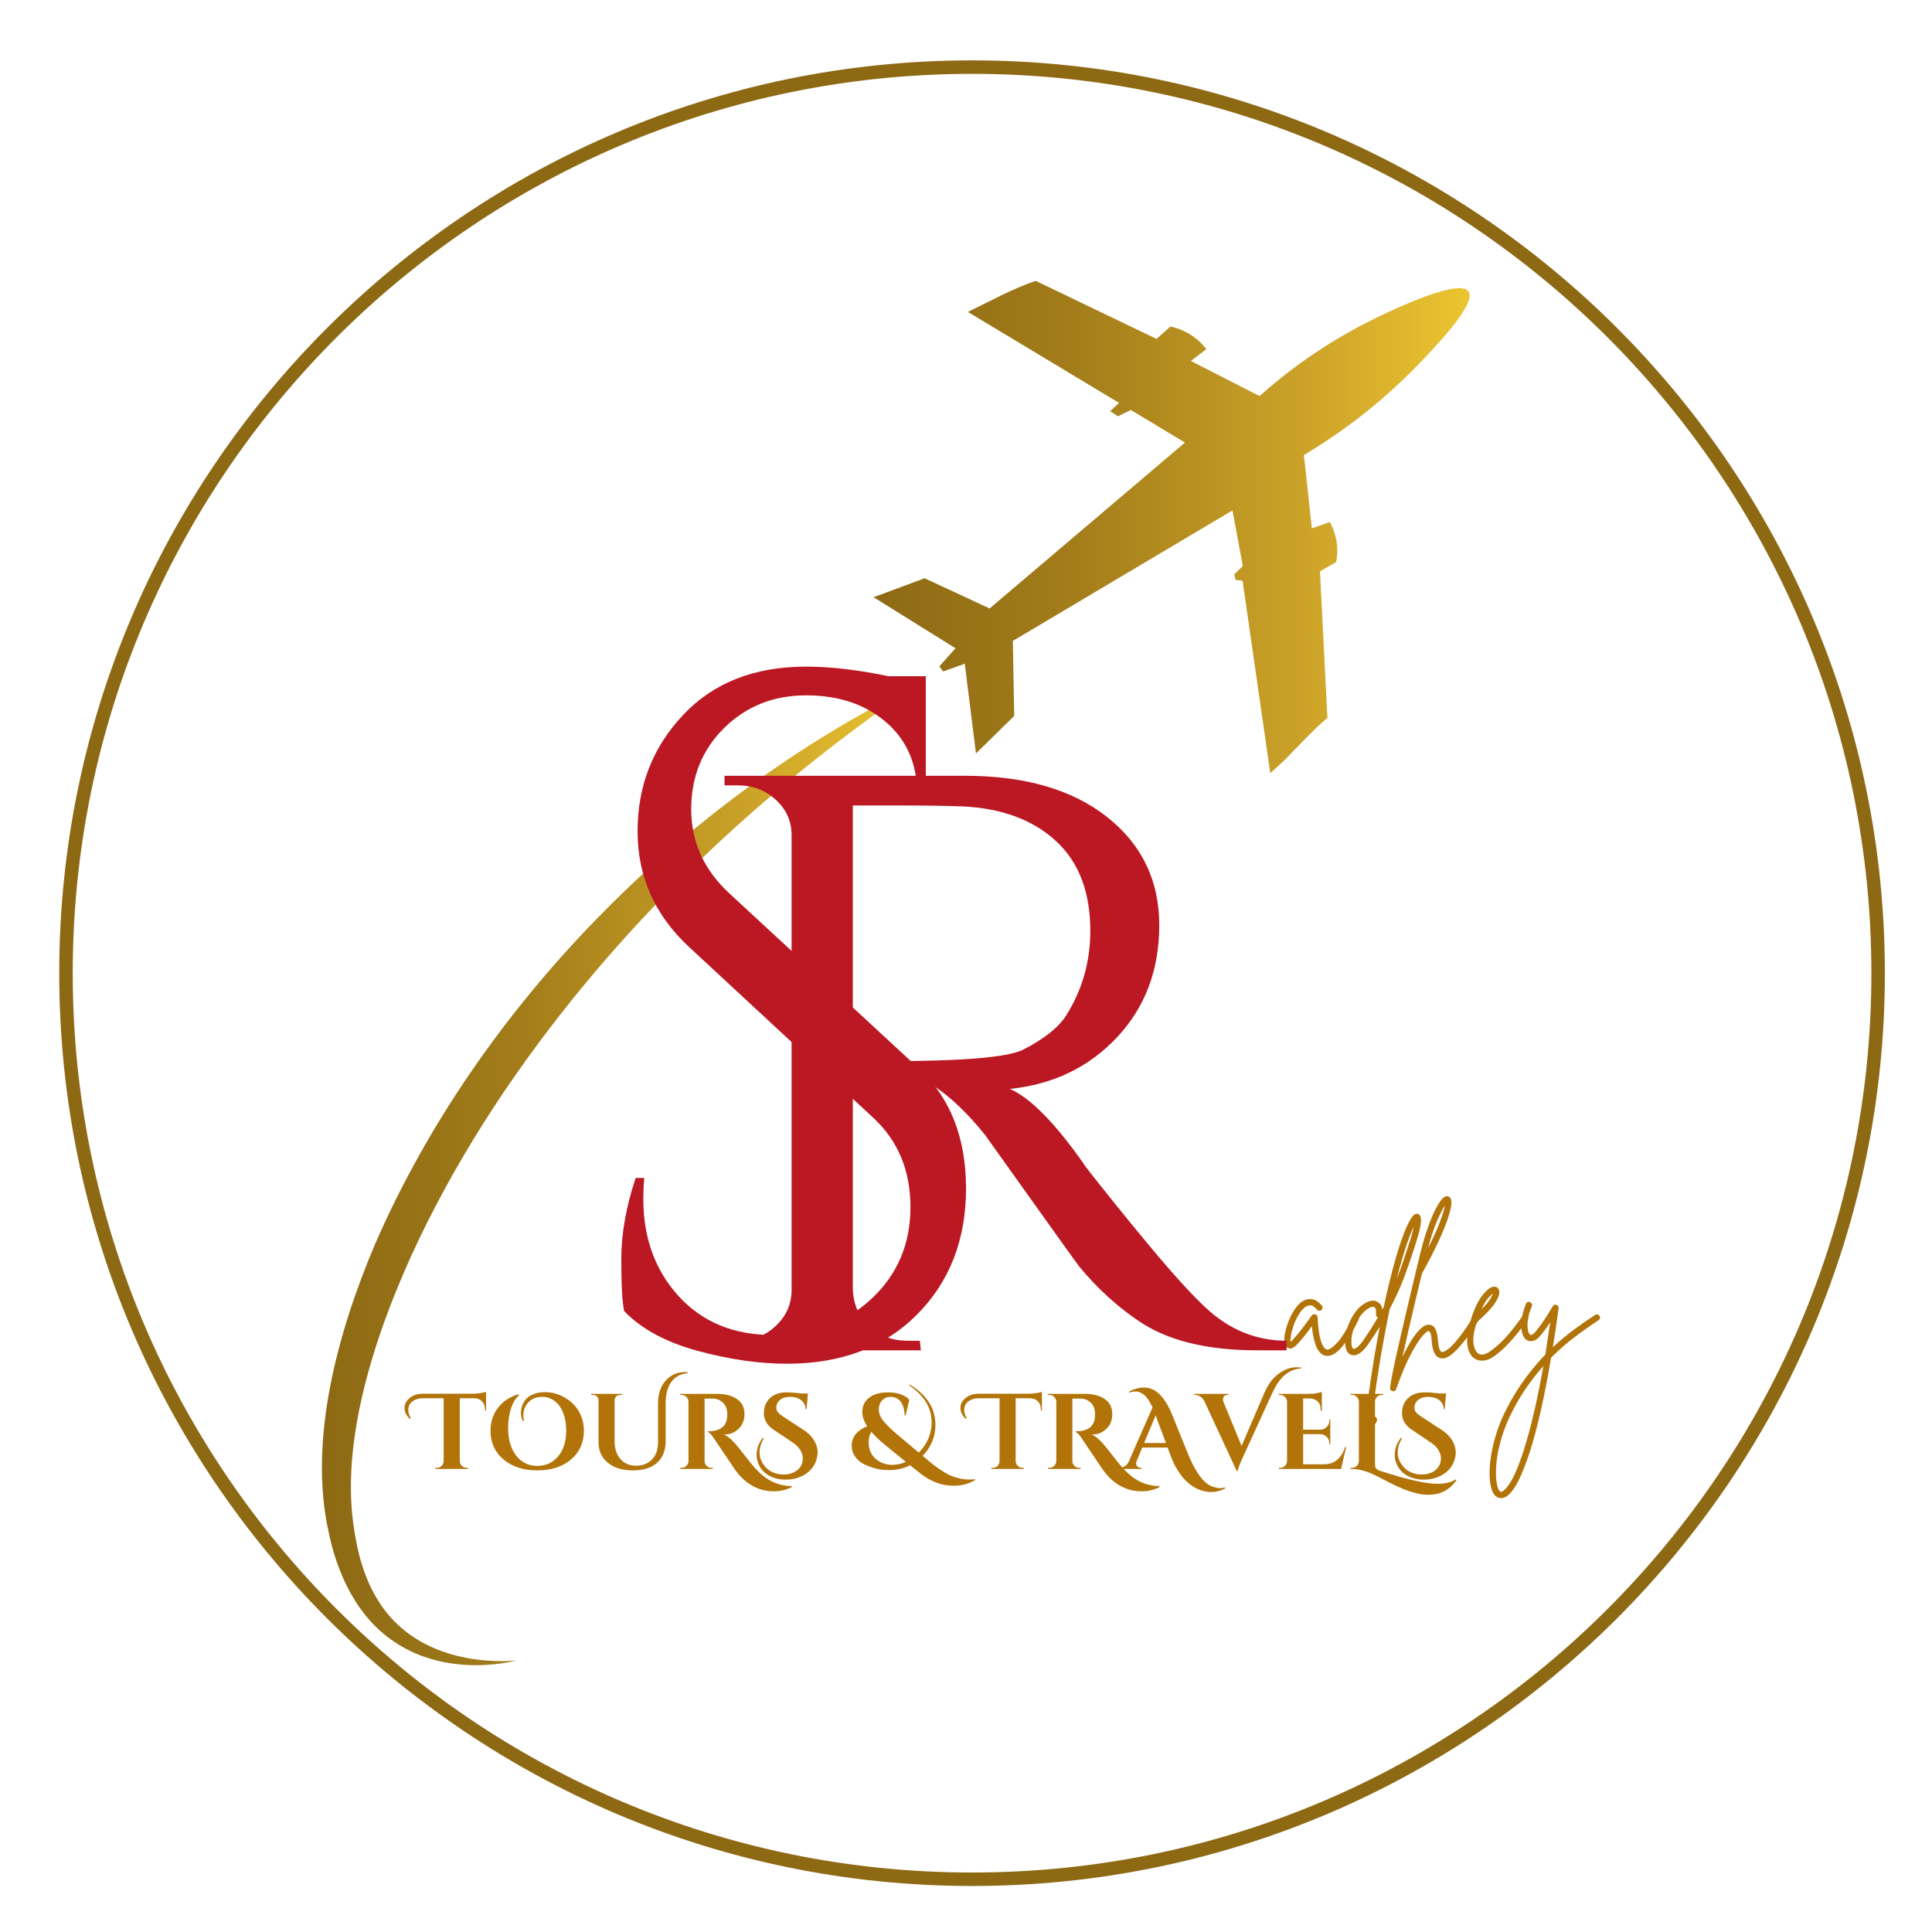 <svg xmlns="http://www.w3.org/2000/svg" xmlns:xlink="http://www.w3.org/1999/xlink" width="1080" zoomAndPan="magnify" viewBox="0 0 810 810" height="1080" preserveAspectRatio="xMidYMid meet" version="1.0"><defs><g/><clipPath id="731277bd0b"><path d="M 366 117 L 617 117 L 617 325 L 366 325 Z M 366 117 " clip-rule="nonzero"/></clipPath><clipPath id="317f5d73b5"><path d="M 615.672 122.211 C 611.309 116.012 578.207 132.629 574.234 134.625 C 553.754 144.906 538.449 156.797 528.059 166.059 C 518.473 161.148 508.891 156.242 499.305 151.332 C 501.453 149.676 503.605 148.02 505.754 146.367 C 504.539 144.777 502.562 142.586 499.629 140.633 C 496.148 138.316 492.828 137.344 490.719 136.902 C 488.777 138.633 486.832 140.363 484.887 142.09 C 468.043 133.996 451.195 125.898 434.352 117.805 C 434.266 117.801 434.176 117.801 434.09 117.797 C 424.246 121.137 415.148 126.277 405.785 130.773 C 426.902 143.48 448.023 156.191 469.141 168.902 L 465.453 172.41 C 466.531 173.109 467.609 173.812 468.691 174.516 C 470.504 173.645 472.312 172.773 474.125 171.898 C 481.68 176.445 489.238 180.992 496.793 185.539 L 414.914 255.094 C 405.824 250.875 396.73 246.656 387.637 242.441 C 380.508 245.09 373.383 247.738 366.254 250.383 L 400.594 271.785 C 398.344 274.309 396.094 276.828 393.844 279.352 C 394.367 280.07 394.891 280.793 395.41 281.512 C 398.434 280.434 401.457 279.352 404.48 278.27 C 406.047 290.809 407.613 303.348 409.18 315.883 C 414.523 310.641 419.871 305.398 425.215 300.156 C 425.02 289.676 424.828 279.195 424.633 268.711 L 516.719 213.996 L 521.062 237.312 L 517.445 240.828 L 518.039 243.148 C 519.012 243.242 519.984 243.336 520.953 243.43 C 524.828 270.336 528.703 297.242 532.574 324.148 C 535.484 321.602 537.789 319.434 539.316 317.902 C 544.289 312.906 549.047 307.656 554.273 302.926 C 555.012 302.258 555.762 301.605 556.52 300.961 C 555.48 280.484 554.441 260.008 553.402 239.527 C 555.672 238.23 557.941 236.934 560.207 235.637 C 560.602 233.562 560.973 230.215 560.207 226.234 C 559.594 223.031 558.461 220.531 557.535 218.859 C 555.023 219.75 552.512 220.641 550.004 221.531 C 548.891 211.281 547.781 201.031 546.672 190.781 C 559.934 182.867 577.473 170.676 594.965 152.461 C 602.301 144.824 619.203 127.223 615.676 122.211 Z M 615.672 122.211 " clip-rule="nonzero"/></clipPath><linearGradient x1="1007.962" gradientTransform="matrix(0.229, 0, 0, 0.23, 134.963, 117.796)" y1="449.218" x2="2110.288" gradientUnits="userSpaceOnUse" y2="449.218" id="4b78886e45"><stop stop-opacity="1" stop-color="rgb(55.299%, 41.199%, 7.799%)" offset="0"/><stop stop-opacity="1" stop-color="rgb(55.402%, 41.292%, 7.826%)" offset="0.008"/><stop stop-opacity="1" stop-color="rgb(55.606%, 41.479%, 7.881%)" offset="0.016"/><stop stop-opacity="1" stop-color="rgb(55.812%, 41.666%, 7.936%)" offset="0.023"/><stop stop-opacity="1" stop-color="rgb(56.017%, 41.853%, 7.991%)" offset="0.031"/><stop stop-opacity="1" stop-color="rgb(56.223%, 42.039%, 8.046%)" offset="0.039"/><stop stop-opacity="1" stop-color="rgb(56.427%, 42.227%, 8.099%)" offset="0.047"/><stop stop-opacity="1" stop-color="rgb(56.631%, 42.413%, 8.154%)" offset="0.055"/><stop stop-opacity="1" stop-color="rgb(56.837%, 42.601%, 8.209%)" offset="0.062"/><stop stop-opacity="1" stop-color="rgb(57.042%, 42.787%, 8.264%)" offset="0.07"/><stop stop-opacity="1" stop-color="rgb(57.248%, 42.975%, 8.319%)" offset="0.078"/><stop stop-opacity="1" stop-color="rgb(57.452%, 43.161%, 8.374%)" offset="0.086"/><stop stop-opacity="1" stop-color="rgb(57.657%, 43.347%, 8.427%)" offset="0.094"/><stop stop-opacity="1" stop-color="rgb(57.863%, 43.535%, 8.482%)" offset="0.102"/><stop stop-opacity="1" stop-color="rgb(58.067%, 43.721%, 8.537%)" offset="0.109"/><stop stop-opacity="1" stop-color="rgb(58.273%, 43.909%, 8.592%)" offset="0.117"/><stop stop-opacity="1" stop-color="rgb(58.478%, 44.095%, 8.647%)" offset="0.125"/><stop stop-opacity="1" stop-color="rgb(58.684%, 44.283%, 8.702%)" offset="0.133"/><stop stop-opacity="1" stop-color="rgb(58.888%, 44.469%, 8.757%)" offset="0.141"/><stop stop-opacity="1" stop-color="rgb(59.093%, 44.656%, 8.81%)" offset="0.148"/><stop stop-opacity="1" stop-color="rgb(59.299%, 44.843%, 8.865%)" offset="0.156"/><stop stop-opacity="1" stop-color="rgb(59.503%, 45.03%, 8.92%)" offset="0.164"/><stop stop-opacity="1" stop-color="rgb(59.709%, 45.216%, 8.975%)" offset="0.172"/><stop stop-opacity="1" stop-color="rgb(59.914%, 45.404%, 9.03%)" offset="0.18"/><stop stop-opacity="1" stop-color="rgb(60.118%, 45.59%, 9.085%)" offset="0.188"/><stop stop-opacity="1" stop-color="rgb(60.324%, 45.778%, 9.138%)" offset="0.195"/><stop stop-opacity="1" stop-color="rgb(60.529%, 45.964%, 9.193%)" offset="0.203"/><stop stop-opacity="1" stop-color="rgb(60.735%, 46.152%, 9.248%)" offset="0.211"/><stop stop-opacity="1" stop-color="rgb(60.939%, 46.338%, 9.303%)" offset="0.219"/><stop stop-opacity="1" stop-color="rgb(61.145%, 46.524%, 9.358%)" offset="0.227"/><stop stop-opacity="1" stop-color="rgb(61.349%, 46.712%, 9.413%)" offset="0.234"/><stop stop-opacity="1" stop-color="rgb(61.554%, 46.898%, 9.467%)" offset="0.242"/><stop stop-opacity="1" stop-color="rgb(61.76%, 47.086%, 9.521%)" offset="0.25"/><stop stop-opacity="1" stop-color="rgb(61.964%, 47.272%, 9.576%)" offset="0.258"/><stop stop-opacity="1" stop-color="rgb(62.17%, 47.459%, 9.631%)" offset="0.266"/><stop stop-opacity="1" stop-color="rgb(62.375%, 47.646%, 9.686%)" offset="0.273"/><stop stop-opacity="1" stop-color="rgb(62.579%, 47.833%, 9.741%)" offset="0.281"/><stop stop-opacity="1" stop-color="rgb(62.785%, 48.019%, 9.796%)" offset="0.289"/><stop stop-opacity="1" stop-color="rgb(62.99%, 48.207%, 9.85%)" offset="0.297"/><stop stop-opacity="1" stop-color="rgb(63.196%, 48.393%, 9.904%)" offset="0.305"/><stop stop-opacity="1" stop-color="rgb(63.4%, 48.581%, 9.959%)" offset="0.312"/><stop stop-opacity="1" stop-color="rgb(63.606%, 48.767%, 10.014%)" offset="0.32"/><stop stop-opacity="1" stop-color="rgb(63.811%, 48.955%, 10.069%)" offset="0.328"/><stop stop-opacity="1" stop-color="rgb(64.015%, 49.141%, 10.124%)" offset="0.336"/><stop stop-opacity="1" stop-color="rgb(64.229%, 49.335%, 10.182%)" offset="0.344"/><stop stop-opacity="1" stop-color="rgb(64.502%, 49.586%, 10.272%)" offset="0.352"/><stop stop-opacity="1" stop-color="rgb(64.83%, 49.889%, 10.39%)" offset="0.359"/><stop stop-opacity="1" stop-color="rgb(65.158%, 50.191%, 10.507%)" offset="0.367"/><stop stop-opacity="1" stop-color="rgb(65.485%, 50.493%, 10.625%)" offset="0.375"/><stop stop-opacity="1" stop-color="rgb(65.813%, 50.795%, 10.744%)" offset="0.383"/><stop stop-opacity="1" stop-color="rgb(66.141%, 51.097%, 10.861%)" offset="0.391"/><stop stop-opacity="1" stop-color="rgb(66.469%, 51.399%, 10.979%)" offset="0.398"/><stop stop-opacity="1" stop-color="rgb(66.797%, 51.701%, 11.096%)" offset="0.406"/><stop stop-opacity="1" stop-color="rgb(67.125%, 52.003%, 11.215%)" offset="0.414"/><stop stop-opacity="1" stop-color="rgb(67.453%, 52.306%, 11.333%)" offset="0.422"/><stop stop-opacity="1" stop-color="rgb(67.781%, 52.608%, 11.45%)" offset="0.43"/><stop stop-opacity="1" stop-color="rgb(68.109%, 52.91%, 11.568%)" offset="0.438"/><stop stop-opacity="1" stop-color="rgb(68.436%, 53.212%, 11.687%)" offset="0.445"/><stop stop-opacity="1" stop-color="rgb(68.764%, 53.514%, 11.804%)" offset="0.453"/><stop stop-opacity="1" stop-color="rgb(69.092%, 53.816%, 11.922%)" offset="0.461"/><stop stop-opacity="1" stop-color="rgb(69.42%, 54.118%, 12.039%)" offset="0.469"/><stop stop-opacity="1" stop-color="rgb(69.748%, 54.42%, 12.158%)" offset="0.477"/><stop stop-opacity="1" stop-color="rgb(70.076%, 54.723%, 12.276%)" offset="0.484"/><stop stop-opacity="1" stop-color="rgb(70.404%, 55.026%, 12.393%)" offset="0.492"/><stop stop-opacity="1" stop-color="rgb(70.732%, 55.328%, 12.511%)" offset="0.5"/><stop stop-opacity="1" stop-color="rgb(71.06%, 55.63%, 12.63%)" offset="0.508"/><stop stop-opacity="1" stop-color="rgb(71.387%, 55.933%, 12.747%)" offset="0.516"/><stop stop-opacity="1" stop-color="rgb(71.715%, 56.235%, 12.865%)" offset="0.523"/><stop stop-opacity="1" stop-color="rgb(72.043%, 56.537%, 12.982%)" offset="0.531"/><stop stop-opacity="1" stop-color="rgb(72.371%, 56.839%, 13.101%)" offset="0.539"/><stop stop-opacity="1" stop-color="rgb(72.699%, 57.141%, 13.219%)" offset="0.547"/><stop stop-opacity="1" stop-color="rgb(73.027%, 57.443%, 13.336%)" offset="0.555"/><stop stop-opacity="1" stop-color="rgb(73.355%, 57.745%, 13.454%)" offset="0.562"/><stop stop-opacity="1" stop-color="rgb(73.683%, 58.047%, 13.573%)" offset="0.57"/><stop stop-opacity="1" stop-color="rgb(74.01%, 58.35%, 13.69%)" offset="0.578"/><stop stop-opacity="1" stop-color="rgb(74.338%, 58.652%, 13.808%)" offset="0.586"/><stop stop-opacity="1" stop-color="rgb(74.666%, 58.954%, 13.925%)" offset="0.594"/><stop stop-opacity="1" stop-color="rgb(74.994%, 59.256%, 14.044%)" offset="0.602"/><stop stop-opacity="1" stop-color="rgb(75.322%, 59.558%, 14.162%)" offset="0.609"/><stop stop-opacity="1" stop-color="rgb(75.65%, 59.86%, 14.279%)" offset="0.617"/><stop stop-opacity="1" stop-color="rgb(75.978%, 60.162%, 14.397%)" offset="0.625"/><stop stop-opacity="1" stop-color="rgb(76.306%, 60.464%, 14.516%)" offset="0.633"/><stop stop-opacity="1" stop-color="rgb(76.634%, 60.767%, 14.633%)" offset="0.641"/><stop stop-opacity="1" stop-color="rgb(76.961%, 61.069%, 14.751%)" offset="0.648"/><stop stop-opacity="1" stop-color="rgb(77.289%, 61.371%, 14.868%)" offset="0.656"/><stop stop-opacity="1" stop-color="rgb(77.617%, 61.673%, 14.986%)" offset="0.664"/><stop stop-opacity="1" stop-color="rgb(77.945%, 61.975%, 15.105%)" offset="0.672"/><stop stop-opacity="1" stop-color="rgb(78.273%, 62.277%, 15.222%)" offset="0.68"/><stop stop-opacity="1" stop-color="rgb(78.601%, 62.579%, 15.34%)" offset="0.688"/><stop stop-opacity="1" stop-color="rgb(78.929%, 62.881%, 15.457%)" offset="0.695"/><stop stop-opacity="1" stop-color="rgb(79.257%, 63.184%, 15.576%)" offset="0.703"/><stop stop-opacity="1" stop-color="rgb(79.591%, 63.504%, 15.689%)" offset="0.711"/><stop stop-opacity="1" stop-color="rgb(79.942%, 63.867%, 15.793%)" offset="0.719"/><stop stop-opacity="1" stop-color="rgb(80.302%, 64.252%, 15.891%)" offset="0.727"/><stop stop-opacity="1" stop-color="rgb(80.661%, 64.635%, 15.987%)" offset="0.734"/><stop stop-opacity="1" stop-color="rgb(81.02%, 65.019%, 16.084%)" offset="0.742"/><stop stop-opacity="1" stop-color="rgb(81.38%, 65.404%, 16.182%)" offset="0.75"/><stop stop-opacity="1" stop-color="rgb(81.738%, 65.788%, 16.28%)" offset="0.758"/><stop stop-opacity="1" stop-color="rgb(82.098%, 66.173%, 16.377%)" offset="0.766"/><stop stop-opacity="1" stop-color="rgb(82.457%, 66.557%, 16.475%)" offset="0.773"/><stop stop-opacity="1" stop-color="rgb(82.816%, 66.94%, 16.573%)" offset="0.781"/><stop stop-opacity="1" stop-color="rgb(83.176%, 67.325%, 16.67%)" offset="0.789"/><stop stop-opacity="1" stop-color="rgb(83.534%, 67.709%, 16.766%)" offset="0.797"/><stop stop-opacity="1" stop-color="rgb(83.894%, 68.094%, 16.864%)" offset="0.805"/><stop stop-opacity="1" stop-color="rgb(84.253%, 68.478%, 16.962%)" offset="0.812"/><stop stop-opacity="1" stop-color="rgb(84.612%, 68.863%, 17.059%)" offset="0.82"/><stop stop-opacity="1" stop-color="rgb(84.972%, 69.246%, 17.157%)" offset="0.828"/><stop stop-opacity="1" stop-color="rgb(85.33%, 69.63%, 17.255%)" offset="0.836"/><stop stop-opacity="1" stop-color="rgb(85.69%, 70.015%, 17.352%)" offset="0.844"/><stop stop-opacity="1" stop-color="rgb(86.049%, 70.399%, 17.448%)" offset="0.852"/><stop stop-opacity="1" stop-color="rgb(86.407%, 70.784%, 17.546%)" offset="0.859"/><stop stop-opacity="1" stop-color="rgb(86.768%, 71.167%, 17.644%)" offset="0.867"/><stop stop-opacity="1" stop-color="rgb(87.126%, 71.552%, 17.741%)" offset="0.875"/><stop stop-opacity="1" stop-color="rgb(87.486%, 71.936%, 17.839%)" offset="0.883"/><stop stop-opacity="1" stop-color="rgb(87.845%, 72.321%, 17.937%)" offset="0.891"/><stop stop-opacity="1" stop-color="rgb(88.203%, 72.705%, 18.034%)" offset="0.898"/><stop stop-opacity="1" stop-color="rgb(88.564%, 73.09%, 18.132%)" offset="0.906"/><stop stop-opacity="1" stop-color="rgb(88.922%, 73.473%, 18.228%)" offset="0.914"/><stop stop-opacity="1" stop-color="rgb(89.282%, 73.857%, 18.326%)" offset="0.922"/><stop stop-opacity="1" stop-color="rgb(89.641%, 74.242%, 18.423%)" offset="0.93"/><stop stop-opacity="1" stop-color="rgb(89.999%, 74.626%, 18.521%)" offset="0.938"/><stop stop-opacity="1" stop-color="rgb(90.359%, 75.011%, 18.619%)" offset="0.945"/><stop stop-opacity="1" stop-color="rgb(90.718%, 75.395%, 18.716%)" offset="0.953"/><stop stop-opacity="1" stop-color="rgb(91.078%, 75.778%, 18.814%)" offset="0.961"/><stop stop-opacity="1" stop-color="rgb(91.437%, 76.163%, 18.912%)" offset="0.969"/><stop stop-opacity="1" stop-color="rgb(91.795%, 76.547%, 19.008%)" offset="0.977"/><stop stop-opacity="1" stop-color="rgb(92.155%, 76.932%, 19.106%)" offset="0.984"/><stop stop-opacity="1" stop-color="rgb(92.416%, 77.211%, 19.176%)" offset="1"/></linearGradient><clipPath id="83f3be4efb"><path d="M 134 287 L 384 287 L 384 699 L 134 699 Z M 134 287 " clip-rule="nonzero"/></clipPath><clipPath id="a51c8918e4"><path d="M 157.41 521.242 C 142.016 557.238 129.016 603.391 137.809 642.418 C 141.406 660.051 149.844 678.086 165.281 688.309 C 180.164 698.445 199.277 700.078 216.457 696.242 C 194.004 697.691 170.922 691.082 158.574 671.094 C 152.75 661.883 149.891 651.176 148.355 640.461 C 142.039 599.418 160.934 548.867 179.168 512.391 C 198.203 474.52 222.449 439.359 249.844 407.02 C 274.691 377.727 302.215 350.898 331.914 326.449 C 348.473 312.777 365.801 299.938 383.426 287.672 C 286.48 335.375 200.75 421.84 157.41 521.238 Z M 157.41 521.242 " clip-rule="nonzero"/></clipPath><linearGradient x1="-25.9" gradientTransform="matrix(0.229, 0, 0, 0.23, 134.963, 117.796)" y1="1633.199" x2="1082.785" gradientUnits="userSpaceOnUse" y2="1633.199" id="1fef6704b3"><stop stop-opacity="1" stop-color="rgb(55.299%, 41.199%, 7.799%)" offset="0"/><stop stop-opacity="1" stop-color="rgb(55.403%, 41.293%, 7.826%)" offset="0.031"/><stop stop-opacity="1" stop-color="rgb(55.612%, 41.484%, 7.883%)" offset="0.039"/><stop stop-opacity="1" stop-color="rgb(55.82%, 41.673%, 7.938%)" offset="0.047"/><stop stop-opacity="1" stop-color="rgb(56.027%, 41.862%, 7.993%)" offset="0.055"/><stop stop-opacity="1" stop-color="rgb(56.235%, 42.052%, 8.049%)" offset="0.062"/><stop stop-opacity="1" stop-color="rgb(56.442%, 42.241%, 8.104%)" offset="0.07"/><stop stop-opacity="1" stop-color="rgb(56.65%, 42.43%, 8.159%)" offset="0.078"/><stop stop-opacity="1" stop-color="rgb(56.857%, 42.619%, 8.214%)" offset="0.086"/><stop stop-opacity="1" stop-color="rgb(57.065%, 42.809%, 8.27%)" offset="0.094"/><stop stop-opacity="1" stop-color="rgb(57.272%, 42.996%, 8.325%)" offset="0.102"/><stop stop-opacity="1" stop-color="rgb(57.48%, 43.185%, 8.38%)" offset="0.109"/><stop stop-opacity="1" stop-color="rgb(57.687%, 43.375%, 8.437%)" offset="0.117"/><stop stop-opacity="1" stop-color="rgb(57.895%, 43.564%, 8.492%)" offset="0.125"/><stop stop-opacity="1" stop-color="rgb(58.102%, 43.753%, 8.546%)" offset="0.133"/><stop stop-opacity="1" stop-color="rgb(58.31%, 43.942%, 8.601%)" offset="0.141"/><stop stop-opacity="1" stop-color="rgb(58.517%, 44.131%, 8.658%)" offset="0.148"/><stop stop-opacity="1" stop-color="rgb(58.725%, 44.321%, 8.713%)" offset="0.156"/><stop stop-opacity="1" stop-color="rgb(58.932%, 44.508%, 8.768%)" offset="0.164"/><stop stop-opacity="1" stop-color="rgb(59.14%, 44.698%, 8.823%)" offset="0.172"/><stop stop-opacity="1" stop-color="rgb(59.348%, 44.887%, 8.879%)" offset="0.18"/><stop stop-opacity="1" stop-color="rgb(59.555%, 45.076%, 8.934%)" offset="0.188"/><stop stop-opacity="1" stop-color="rgb(59.763%, 45.265%, 8.989%)" offset="0.195"/><stop stop-opacity="1" stop-color="rgb(59.97%, 45.454%, 9.044%)" offset="0.203"/><stop stop-opacity="1" stop-color="rgb(60.178%, 45.644%, 9.1%)" offset="0.211"/><stop stop-opacity="1" stop-color="rgb(60.385%, 45.833%, 9.155%)" offset="0.219"/><stop stop-opacity="1" stop-color="rgb(60.593%, 46.022%, 9.21%)" offset="0.227"/><stop stop-opacity="1" stop-color="rgb(60.799%, 46.21%, 9.265%)" offset="0.234"/><stop stop-opacity="1" stop-color="rgb(61.006%, 46.399%, 9.322%)" offset="0.242"/><stop stop-opacity="1" stop-color="rgb(61.214%, 46.588%, 9.377%)" offset="0.25"/><stop stop-opacity="1" stop-color="rgb(61.421%, 46.777%, 9.431%)" offset="0.258"/><stop stop-opacity="1" stop-color="rgb(61.629%, 46.967%, 9.486%)" offset="0.266"/><stop stop-opacity="1" stop-color="rgb(61.836%, 47.156%, 9.543%)" offset="0.273"/><stop stop-opacity="1" stop-color="rgb(62.044%, 47.345%, 9.598%)" offset="0.281"/><stop stop-opacity="1" stop-color="rgb(62.251%, 47.534%, 9.653%)" offset="0.289"/><stop stop-opacity="1" stop-color="rgb(62.459%, 47.723%, 9.708%)" offset="0.297"/><stop stop-opacity="1" stop-color="rgb(62.666%, 47.911%, 9.764%)" offset="0.305"/><stop stop-opacity="1" stop-color="rgb(62.874%, 48.1%, 9.819%)" offset="0.312"/><stop stop-opacity="1" stop-color="rgb(63.081%, 48.289%, 9.874%)" offset="0.32"/><stop stop-opacity="1" stop-color="rgb(63.289%, 48.479%, 9.93%)" offset="0.328"/><stop stop-opacity="1" stop-color="rgb(63.496%, 48.668%, 9.985%)" offset="0.336"/><stop stop-opacity="1" stop-color="rgb(63.704%, 48.857%, 10.04%)" offset="0.344"/><stop stop-opacity="1" stop-color="rgb(63.911%, 49.046%, 10.095%)" offset="0.352"/><stop stop-opacity="1" stop-color="rgb(64.119%, 49.236%, 10.152%)" offset="0.359"/><stop stop-opacity="1" stop-color="rgb(64.365%, 49.461%, 10.226%)" offset="0.367"/><stop stop-opacity="1" stop-color="rgb(64.674%, 49.745%, 10.335%)" offset="0.375"/><stop stop-opacity="1" stop-color="rgb(65.005%, 50.05%, 10.454%)" offset="0.383"/><stop stop-opacity="1" stop-color="rgb(65.338%, 50.356%, 10.573%)" offset="0.391"/><stop stop-opacity="1" stop-color="rgb(65.669%, 50.662%, 10.692%)" offset="0.398"/><stop stop-opacity="1" stop-color="rgb(66%, 50.967%, 10.811%)" offset="0.406"/><stop stop-opacity="1" stop-color="rgb(66.333%, 51.273%, 10.93%)" offset="0.414"/><stop stop-opacity="1" stop-color="rgb(66.664%, 51.579%, 11.049%)" offset="0.422"/><stop stop-opacity="1" stop-color="rgb(66.995%, 51.884%, 11.168%)" offset="0.43"/><stop stop-opacity="1" stop-color="rgb(67.328%, 52.19%, 11.288%)" offset="0.438"/><stop stop-opacity="1" stop-color="rgb(67.659%, 52.496%, 11.407%)" offset="0.445"/><stop stop-opacity="1" stop-color="rgb(67.99%, 52.802%, 11.526%)" offset="0.453"/><stop stop-opacity="1" stop-color="rgb(68.323%, 53.107%, 11.646%)" offset="0.461"/><stop stop-opacity="1" stop-color="rgb(68.654%, 53.413%, 11.765%)" offset="0.469"/><stop stop-opacity="1" stop-color="rgb(68.987%, 53.719%, 11.884%)" offset="0.477"/><stop stop-opacity="1" stop-color="rgb(69.318%, 54.024%, 12.003%)" offset="0.484"/><stop stop-opacity="1" stop-color="rgb(69.649%, 54.33%, 12.123%)" offset="0.492"/><stop stop-opacity="1" stop-color="rgb(69.981%, 54.636%, 12.242%)" offset="0.5"/><stop stop-opacity="1" stop-color="rgb(70.312%, 54.941%, 12.361%)" offset="0.508"/><stop stop-opacity="1" stop-color="rgb(70.644%, 55.247%, 12.48%)" offset="0.516"/><stop stop-opacity="1" stop-color="rgb(70.976%, 55.553%, 12.599%)" offset="0.523"/><stop stop-opacity="1" stop-color="rgb(71.307%, 55.858%, 12.718%)" offset="0.531"/><stop stop-opacity="1" stop-color="rgb(71.64%, 56.165%, 12.837%)" offset="0.539"/><stop stop-opacity="1" stop-color="rgb(71.971%, 56.47%, 12.958%)" offset="0.547"/><stop stop-opacity="1" stop-color="rgb(72.302%, 56.775%, 13.077%)" offset="0.555"/><stop stop-opacity="1" stop-color="rgb(72.635%, 57.08%, 13.196%)" offset="0.562"/><stop stop-opacity="1" stop-color="rgb(72.966%, 57.387%, 13.315%)" offset="0.57"/><stop stop-opacity="1" stop-color="rgb(73.297%, 57.692%, 13.434%)" offset="0.578"/><stop stop-opacity="1" stop-color="rgb(73.63%, 57.997%, 13.553%)" offset="0.586"/><stop stop-opacity="1" stop-color="rgb(73.961%, 58.304%, 13.672%)" offset="0.594"/><stop stop-opacity="1" stop-color="rgb(74.294%, 58.609%, 13.792%)" offset="0.602"/><stop stop-opacity="1" stop-color="rgb(74.625%, 58.914%, 13.911%)" offset="0.609"/><stop stop-opacity="1" stop-color="rgb(74.956%, 59.221%, 14.03%)" offset="0.617"/><stop stop-opacity="1" stop-color="rgb(75.288%, 59.526%, 14.149%)" offset="0.625"/><stop stop-opacity="1" stop-color="rgb(75.62%, 59.831%, 14.268%)" offset="0.633"/><stop stop-opacity="1" stop-color="rgb(75.951%, 60.138%, 14.388%)" offset="0.641"/><stop stop-opacity="1" stop-color="rgb(76.283%, 60.443%, 14.507%)" offset="0.648"/><stop stop-opacity="1" stop-color="rgb(76.614%, 60.748%, 14.627%)" offset="0.656"/><stop stop-opacity="1" stop-color="rgb(76.945%, 61.055%, 14.746%)" offset="0.664"/><stop stop-opacity="1" stop-color="rgb(77.278%, 61.36%, 14.865%)" offset="0.672"/><stop stop-opacity="1" stop-color="rgb(77.609%, 61.665%, 14.984%)" offset="0.68"/><stop stop-opacity="1" stop-color="rgb(77.942%, 61.972%, 15.103%)" offset="0.688"/><stop stop-opacity="1" stop-color="rgb(78.273%, 62.277%, 15.222%)" offset="0.695"/><stop stop-opacity="1" stop-color="rgb(78.604%, 62.582%, 15.341%)" offset="0.703"/><stop stop-opacity="1" stop-color="rgb(78.937%, 62.889%, 15.462%)" offset="0.711"/><stop stop-opacity="1" stop-color="rgb(79.268%, 63.194%, 15.581%)" offset="0.719"/><stop stop-opacity="1" stop-color="rgb(79.608%, 63.521%, 15.694%)" offset="0.727"/><stop stop-opacity="1" stop-color="rgb(79.964%, 63.889%, 15.797%)" offset="0.734"/><stop stop-opacity="1" stop-color="rgb(80.327%, 64.278%, 15.897%)" offset="0.742"/><stop stop-opacity="1" stop-color="rgb(80.69%, 64.665%, 15.994%)" offset="0.75"/><stop stop-opacity="1" stop-color="rgb(81.053%, 65.054%, 16.093%)" offset="0.758"/><stop stop-opacity="1" stop-color="rgb(81.416%, 65.443%, 16.193%)" offset="0.766"/><stop stop-opacity="1" stop-color="rgb(81.781%, 65.833%, 16.29%)" offset="0.773"/><stop stop-opacity="1" stop-color="rgb(82.144%, 66.22%, 16.389%)" offset="0.781"/><stop stop-opacity="1" stop-color="rgb(82.507%, 66.609%, 16.487%)" offset="0.789"/><stop stop-opacity="1" stop-color="rgb(82.87%, 66.998%, 16.586%)" offset="0.797"/><stop stop-opacity="1" stop-color="rgb(83.234%, 67.387%, 16.685%)" offset="0.805"/><stop stop-opacity="1" stop-color="rgb(83.597%, 67.775%, 16.783%)" offset="0.812"/><stop stop-opacity="1" stop-color="rgb(83.96%, 68.164%, 16.882%)" offset="0.82"/><stop stop-opacity="1" stop-color="rgb(84.323%, 68.553%, 16.98%)" offset="0.828"/><stop stop-opacity="1" stop-color="rgb(84.688%, 68.942%, 17.079%)" offset="0.836"/><stop stop-opacity="1" stop-color="rgb(85.051%, 69.33%, 17.178%)" offset="0.844"/><stop stop-opacity="1" stop-color="rgb(85.414%, 69.719%, 17.276%)" offset="0.852"/><stop stop-opacity="1" stop-color="rgb(85.777%, 70.108%, 17.375%)" offset="0.859"/><stop stop-opacity="1" stop-color="rgb(86.14%, 70.497%, 17.473%)" offset="0.867"/><stop stop-opacity="1" stop-color="rgb(86.504%, 70.885%, 17.572%)" offset="0.875"/><stop stop-opacity="1" stop-color="rgb(86.867%, 71.274%, 17.671%)" offset="0.883"/><stop stop-opacity="1" stop-color="rgb(87.23%, 71.663%, 17.769%)" offset="0.891"/><stop stop-opacity="1" stop-color="rgb(87.595%, 72.05%, 17.868%)" offset="0.898"/><stop stop-opacity="1" stop-color="rgb(87.958%, 72.44%, 17.967%)" offset="0.906"/><stop stop-opacity="1" stop-color="rgb(88.321%, 72.829%, 18.065%)" offset="0.914"/><stop stop-opacity="1" stop-color="rgb(88.684%, 73.218%, 18.164%)" offset="0.922"/><stop stop-opacity="1" stop-color="rgb(89.047%, 73.605%, 18.262%)" offset="0.93"/><stop stop-opacity="1" stop-color="rgb(89.41%, 73.994%, 18.361%)" offset="0.938"/><stop stop-opacity="1" stop-color="rgb(89.774%, 74.384%, 18.46%)" offset="0.945"/><stop stop-opacity="1" stop-color="rgb(90.137%, 74.773%, 18.558%)" offset="0.953"/><stop stop-opacity="1" stop-color="rgb(90.501%, 75.16%, 18.657%)" offset="0.961"/><stop stop-opacity="1" stop-color="rgb(90.865%, 75.549%, 18.755%)" offset="0.969"/><stop stop-opacity="1" stop-color="rgb(91.228%, 75.938%, 18.854%)" offset="0.977"/><stop stop-opacity="1" stop-color="rgb(91.591%, 76.328%, 18.953%)" offset="0.984"/><stop stop-opacity="1" stop-color="rgb(91.954%, 76.715%, 19.051%)" offset="0.992"/><stop stop-opacity="1" stop-color="rgb(92.317%, 77.104%, 19.15%)" offset="1"/></linearGradient><clipPath id="d2ea6db18e"><path d="M 24.836 25.309 L 790.824 25.309 L 790.824 791 L 24.836 791 Z M 24.836 25.309 " clip-rule="nonzero"/></clipPath></defs><rect x="-81" width="972" fill="#ffffff" y="-81" height="972" fill-opacity="1"/><rect x="-81" width="972" fill="#ffffff" y="-81" height="972" fill-opacity="1"/><g clip-path="url(#731277bd0b)"><g clip-path="url(#317f5d73b5)"><path fill="url(#4b78886e45)" d="M 366.254 116.012 L 366.254 324.148 L 619.203 324.148 L 619.203 116.012 Z M 366.254 116.012 " fill-rule="nonzero"/></g></g><g clip-path="url(#83f3be4efb)"><g clip-path="url(#a51c8918e4)"><path fill="url(#1fef6704b3)" d="M 129.02 287.672 L 129.02 700.078 L 383.426 700.078 L 383.426 287.672 Z M 129.02 287.672 " fill-rule="nonzero"/></g></g><g clip-path="url(#d2ea6db18e)"><path fill="#8d6914" d="M 407.539 790.711 C 196.582 790.711 24.836 618.969 24.836 408.012 C 24.836 197.051 196.582 25.309 407.539 25.309 C 618.496 25.309 790.242 197.051 790.242 408.012 C 790.242 618.969 618.496 790.711 407.539 790.711 Z M 407.539 30.965 C 199.598 30.965 30.492 200.07 30.492 408.012 C 30.492 615.953 199.598 785.059 407.539 785.059 C 615.48 785.059 784.586 615.953 784.586 408.012 C 784.586 200.07 615.48 30.965 407.539 30.965 Z M 407.539 30.965 " fill-opacity="1" fill-rule="nonzero"/></g><g fill="#bc1823" fill-opacity="1"><g transform="translate(237.198, 566.125)"><g><path d="M 24.484 -16.453 C 23.68 -20.203 23.281 -27.43 23.281 -38.141 C 23.281 -48.848 25.289 -60.223 29.312 -72.266 L 32.922 -72.266 C 32.648 -69.316 32.516 -66.367 32.516 -63.422 C 32.516 -47.098 37.461 -33.516 47.359 -22.672 C 57.266 -11.836 70.383 -6.422 86.719 -6.422 C 103.57 -6.422 117.414 -11.504 128.25 -21.672 C 139.094 -31.848 144.516 -44.629 144.516 -60.016 C 144.516 -75.398 139.297 -87.91 128.859 -97.547 L 51.781 -169.016 C 37.332 -182.391 30.109 -198.578 30.109 -217.578 C 30.109 -236.586 36.461 -252.848 49.172 -266.359 C 61.891 -279.879 79.086 -286.641 100.766 -286.641 C 110.93 -286.641 122.441 -285.301 135.297 -282.625 L 150.953 -282.625 L 150.953 -233.25 L 147.328 -233.25 C 147.328 -245.82 142.977 -255.852 134.281 -263.344 C 125.582 -270.844 114.41 -274.594 100.766 -274.594 C 87.117 -274.594 75.676 -270.039 66.438 -260.938 C 57.207 -251.844 52.594 -240.469 52.594 -226.812 C 52.594 -213.164 57.945 -201.395 68.656 -191.5 L 147.734 -118.422 C 161.117 -106.117 167.812 -89.258 167.812 -67.844 C 167.812 -46.438 160.984 -28.836 147.328 -15.047 C 133.68 -1.266 115.484 5.625 92.734 5.625 C 80.961 5.625 68.453 3.816 55.203 0.203 C 41.953 -3.41 31.711 -8.961 24.484 -16.453 Z M 24.484 -16.453 "/></g></g></g><g fill="#b27409" fill-opacity="1"><g transform="translate(540.174, 566.821)"><g><path d="M 28.812 -15.266 C 29.133 -15.129 29.352 -14.891 29.469 -14.547 C 29.582 -14.203 29.57 -13.867 29.438 -13.547 C 28.562 -11.766 27.609 -9.977 26.578 -8.188 C 25.547 -6.395 24.469 -4.754 23.344 -3.266 C 22.227 -1.773 21.07 -0.582 19.875 0.312 C 18.688 1.207 17.492 1.656 16.297 1.656 C 16.066 1.656 15.816 1.629 15.547 1.578 C 12.473 0.984 10.566 -3.141 9.828 -10.797 C 9.055 -9.742 8.156 -8.562 7.125 -7.25 C 6.094 -5.945 5.004 -4.656 3.859 -3.375 C 3.672 -3.188 3.367 -2.895 2.953 -2.5 C 2.547 -2.113 2.066 -1.805 1.516 -1.578 C 0.961 -1.348 0.41 -1.375 -0.141 -1.656 C -1.234 -2.062 -1.758 -3.254 -1.719 -5.234 C -1.719 -6.379 -1.5 -7.797 -1.062 -9.484 C -0.625 -11.18 -0.004 -12.891 0.797 -14.609 C 1.598 -16.328 2.535 -17.852 3.609 -19.188 C 4.691 -20.52 5.895 -21.414 7.219 -21.875 C 8.039 -22.195 9.047 -22.254 10.234 -22.047 C 11.43 -21.836 12.676 -20.977 13.969 -19.469 C 14.195 -19.188 14.297 -18.863 14.266 -18.5 C 14.242 -18.133 14.098 -17.836 13.828 -17.609 C 13.547 -17.379 13.223 -17.273 12.859 -17.297 C 12.492 -17.316 12.195 -17.469 11.969 -17.75 C 10.863 -19.031 9.91 -19.633 9.109 -19.562 C 8.305 -19.5 7.629 -19.258 7.078 -18.844 C 6.078 -18.113 5.16 -17.062 4.328 -15.688 C 3.504 -14.312 2.816 -12.863 2.266 -11.344 C 1.711 -9.832 1.32 -8.422 1.094 -7.109 C 0.863 -5.805 0.797 -4.859 0.891 -4.266 C 1.023 -4.359 1.172 -4.473 1.328 -4.609 C 1.492 -4.742 1.672 -4.926 1.859 -5.156 C 3.234 -6.664 4.492 -8.164 5.641 -9.656 C 6.785 -11.156 7.77 -12.477 8.594 -13.625 C 8.82 -13.938 9.039 -14.242 9.25 -14.547 C 9.457 -14.848 9.648 -15.113 9.828 -15.344 C 10.203 -15.801 10.688 -15.938 11.281 -15.75 C 11.875 -15.613 12.195 -15.223 12.25 -14.578 C 12.383 -11.598 12.625 -9.203 12.969 -7.391 C 13.312 -5.578 13.688 -4.223 14.094 -3.328 C 14.508 -2.441 14.898 -1.836 15.266 -1.516 C 15.629 -1.191 15.906 -1.031 16.094 -1.031 C 16.969 -0.844 18.363 -1.734 20.281 -3.703 C 22.207 -5.68 24.457 -9.332 27.031 -14.656 C 27.219 -15.02 27.484 -15.258 27.828 -15.375 C 28.172 -15.488 28.5 -15.453 28.812 -15.266 Z M 28.812 -15.266 "/></g></g></g><g fill="#b27409" fill-opacity="1"><g transform="translate(565.76, 566.821)"><g><path d="M 29.375 -57.438 C 29.508 -57.344 29.645 -57.125 29.781 -56.781 C 29.914 -56.438 29.984 -55.836 29.984 -54.984 C 29.984 -54.141 29.801 -52.898 29.438 -51.266 C 29.07 -49.641 28.453 -47.477 27.578 -44.781 C 27.441 -44.406 27.316 -44.023 27.203 -43.641 C 27.086 -43.254 26.961 -42.875 26.828 -42.5 C 25.773 -39.195 24.488 -35.492 22.969 -31.391 C 21.457 -27.297 19.414 -22.816 16.844 -17.953 C 16.25 -14.973 15.629 -11.797 14.984 -8.422 C 14.348 -5.055 13.707 -1.492 13.062 2.266 C 12.238 7.359 11.586 11.555 11.109 14.859 C 10.629 18.16 10.297 20.785 10.109 22.734 C 9.922 24.68 9.805 26.16 9.766 27.172 C 10.129 27.035 10.5 27.035 10.875 27.172 C 11.188 27.348 11.398 27.609 11.516 27.953 C 11.629 28.297 11.617 28.629 11.484 28.953 C 11.254 29.461 10.93 30.023 10.516 30.641 C 10.109 31.266 9.609 31.578 9.016 31.578 C 8.828 31.578 8.641 31.551 8.453 31.5 C 7.992 31.363 7.648 31.031 7.422 30.5 C 7.191 29.977 7.086 28.973 7.109 27.484 C 7.141 25.992 7.336 23.734 7.703 20.703 C 8.254 15.93 9.172 9.648 10.453 1.859 C 11.191 -2.41 11.945 -6.562 12.719 -10.594 C 12.031 -9.488 11.305 -8.363 10.547 -7.219 C 9.797 -6.07 9.008 -4.906 8.188 -3.719 C 6.945 -1.883 5.82 -0.586 4.812 0.172 C 3.801 0.93 2.914 1.332 2.156 1.375 C 1.406 1.414 0.781 1.301 0.281 1.031 C -0.727 0.438 -1.367 -0.613 -1.641 -2.125 C -1.922 -3.645 -1.891 -5.352 -1.547 -7.25 C -1.203 -9.156 -0.641 -10.977 0.141 -12.719 C 1.742 -16.113 3.586 -18.508 5.672 -19.906 C 7.754 -21.312 9.531 -21.805 11 -21.391 C 11.32 -21.254 11.828 -20.941 12.516 -20.453 C 13.203 -19.973 13.613 -19.07 13.75 -17.75 C 13.977 -18.113 14.188 -18.477 14.375 -18.844 C 16.07 -26.727 17.742 -33.523 19.391 -39.234 C 21.047 -44.941 22.594 -49.391 24.031 -52.578 C 25.477 -55.766 26.707 -57.52 27.719 -57.844 C 28.363 -58.07 28.914 -57.938 29.375 -57.438 Z M 6.047 -5.234 C 7.148 -6.836 8.191 -8.414 9.172 -9.969 C 10.16 -11.531 11.094 -13.066 11.969 -14.578 C 11.281 -14.805 11.004 -15.266 11.141 -15.953 C 11.141 -16.273 11.129 -16.789 11.109 -17.5 C 11.086 -18.219 10.801 -18.664 10.25 -18.844 C 10.156 -18.895 10.016 -18.922 9.828 -18.922 C 8.961 -18.922 7.828 -18.32 6.422 -17.125 C 5.023 -15.938 3.734 -14.082 2.547 -11.562 C 1.766 -9.906 1.258 -8.332 1.031 -6.844 C 0.801 -5.352 0.754 -4.102 0.891 -3.094 C 1.023 -2.082 1.281 -1.488 1.656 -1.312 C 1.789 -1.219 2.223 -1.375 2.953 -1.781 C 3.691 -2.195 4.723 -3.348 6.047 -5.234 Z M 25.031 -45.609 C 25.582 -47.211 26.004 -48.598 26.297 -49.766 C 26.598 -50.93 26.844 -51.926 27.031 -52.75 C 26.156 -50.969 25.098 -48.266 23.859 -44.641 C 22.629 -41.016 21.281 -36.359 19.812 -30.672 C 20.77 -33.016 21.602 -35.238 22.312 -37.344 C 23.031 -39.457 23.688 -41.43 24.281 -43.266 C 24.414 -43.672 24.539 -44.066 24.656 -44.453 C 24.77 -44.848 24.895 -45.234 25.031 -45.609 Z M 25.031 -45.609 "/></g></g></g><g fill="#b27409" fill-opacity="1"><g transform="translate(587.289, 566.821)"><g><path d="M 32.609 -15.75 C 32.879 -15.562 33.062 -15.285 33.156 -14.922 C 33.25 -14.555 33.203 -14.211 33.016 -13.891 C 30.816 -10.359 28.867 -7.492 27.172 -5.297 C 25.473 -3.098 24.016 -1.426 22.797 -0.281 C 21.586 0.863 20.566 1.645 19.734 2.062 C 18.91 2.477 18.242 2.688 17.734 2.688 C 17.234 2.688 16.848 2.66 16.578 2.609 C 15.523 2.336 14.742 1.707 14.234 0.719 C 13.734 -0.258 13.398 -1.273 13.234 -2.328 C 13.078 -3.391 12.977 -4.195 12.938 -4.75 C 12.844 -6.352 12.656 -7.426 12.375 -7.969 C 12.102 -8.52 11.898 -8.797 11.766 -8.797 C 11.711 -8.797 11.688 -8.797 11.688 -8.797 C 11.094 -8.797 10.109 -7.957 8.734 -6.281 C 7.359 -4.613 5.738 -1.992 3.875 1.578 C 2.02 5.16 0.086 9.816 -1.922 15.547 C -2.109 16.141 -2.52 16.438 -3.156 16.438 C -3.25 16.438 -3.344 16.438 -3.438 16.438 C -4.176 16.25 -4.52 15.789 -4.469 15.062 C -4.426 14.281 -4.219 12.879 -3.844 10.859 C -3.477 8.848 -2.984 6.43 -2.359 3.609 C -1.742 0.785 -1.055 -2.273 -0.297 -5.578 C 0.453 -8.879 1.227 -12.223 2.031 -15.609 C 2.832 -19.004 3.598 -22.25 4.328 -25.344 C 5.066 -28.438 5.734 -31.223 6.328 -33.703 C 6.922 -36.18 7.398 -38.164 7.766 -39.656 C 8.141 -41.145 8.328 -41.91 8.328 -41.953 C 9.379 -46.172 10.547 -50.008 11.828 -53.469 C 13.109 -56.938 14.379 -59.723 15.641 -61.828 C 16.91 -63.941 18.023 -65.086 18.984 -65.266 C 19.766 -65.41 20.359 -65.18 20.766 -64.578 C 21.41 -63.66 21.352 -61.742 20.594 -58.828 C 19.844 -55.922 18.469 -52.242 16.469 -47.797 C 14.477 -43.348 11.945 -38.375 8.875 -32.875 C 8.051 -29.438 7.145 -25.676 6.156 -21.594 C 5.164 -17.508 4.203 -13.406 3.266 -9.281 C 2.328 -5.156 1.469 -1.352 0.688 2.125 C 1.926 -0.477 3.195 -2.832 4.5 -4.938 C 5.812 -7.051 7.117 -8.691 8.422 -9.859 C 9.734 -11.035 10.961 -11.555 12.109 -11.422 C 13.117 -11.285 13.863 -10.781 14.344 -9.906 C 14.82 -9.031 15.141 -8.098 15.297 -7.109 C 15.461 -6.129 15.547 -5.41 15.547 -4.953 C 15.68 -3.254 15.91 -2.016 16.234 -1.234 C 16.555 -0.453 16.875 -0.039 17.188 0 C 17.281 0.039 17.594 -0.016 18.125 -0.172 C 18.656 -0.328 19.438 -0.844 20.469 -1.719 C 21.5 -2.594 22.859 -4.094 24.547 -6.219 C 26.242 -8.352 28.312 -11.395 30.75 -15.344 C 30.926 -15.613 31.195 -15.797 31.562 -15.891 C 31.938 -15.984 32.285 -15.938 32.609 -15.75 Z M 18.5 -61.422 C 17.719 -60.273 16.672 -58.242 15.359 -55.328 C 14.055 -52.422 12.742 -48.469 11.422 -43.469 C 13.754 -48.102 15.457 -51.91 16.531 -54.891 C 17.613 -57.867 18.27 -60.047 18.5 -61.422 Z M 18.5 -61.422 "/></g></g></g><g fill="#b27409" fill-opacity="1"><g transform="translate(616.934, 566.821)"><g><path d="M 23.25 -15.344 C 23.57 -15.156 23.754 -14.879 23.797 -14.516 C 23.836 -14.148 23.77 -13.828 23.594 -13.547 C 20.883 -9.785 18.406 -6.676 16.156 -4.219 C 13.914 -1.77 11.672 0.254 9.422 1.859 C 7.723 3.047 6.051 3.641 4.406 3.641 C 3.113 3.641 1.988 3.297 1.031 2.609 C 0.383 2.148 -0.242 1.336 -0.859 0.172 C -1.473 -0.992 -1.801 -2.688 -1.844 -4.906 C -1.895 -7.133 -1.348 -10.062 -0.203 -13.688 C -0.203 -13.688 -0.203 -13.707 -0.203 -13.75 C 1.172 -18.156 2.785 -21.516 4.641 -23.828 C 6.492 -26.148 8.086 -27.332 9.422 -27.375 C 10.473 -27.414 11.16 -26.957 11.484 -26 C 11.992 -24.664 11.398 -22.77 9.703 -20.312 C 8.004 -17.863 5.504 -15.266 2.203 -12.516 C 1.191 -9.305 0.707 -6.797 0.75 -4.984 C 0.801 -3.172 1.055 -1.863 1.516 -1.062 C 1.973 -0.258 2.336 0.254 2.609 0.484 C 3.984 1.492 5.75 1.219 7.906 -0.344 C 10.02 -1.812 12.156 -3.723 14.312 -6.078 C 16.469 -8.441 18.828 -11.438 21.391 -15.062 C 21.617 -15.332 21.914 -15.504 22.281 -15.578 C 22.645 -15.648 22.969 -15.57 23.25 -15.344 Z M 8.938 -24.484 C 8.438 -24.16 7.75 -23.484 6.875 -22.453 C 6.008 -21.422 5.117 -19.922 4.203 -17.953 C 5.848 -19.555 7.016 -20.922 7.703 -22.047 C 8.391 -23.172 8.801 -23.984 8.938 -24.484 Z M 8.938 -24.484 "/></g></g></g><g fill="#b27409" fill-opacity="1"><g transform="translate(636.949, 566.821)"><g><path d="M 33.641 -15.125 C 33.867 -14.852 33.938 -14.535 33.844 -14.172 C 33.75 -13.805 33.566 -13.531 33.297 -13.344 C 29.941 -11.145 26.578 -8.77 23.203 -6.219 C 19.836 -3.676 16.551 -0.801 13.344 2.406 C 10.633 18.594 7.676 31.727 4.469 41.812 C 3.781 43.883 3.035 45.984 2.234 48.109 C 1.43 50.242 0.562 52.238 -0.375 54.094 C -1.312 55.945 -2.305 57.504 -3.359 58.766 C -4.422 60.035 -5.504 60.828 -6.609 61.141 C -6.922 61.234 -7.266 61.281 -7.641 61.281 C -8.691 61.281 -9.609 60.82 -10.391 59.906 C -11.348 58.664 -11.973 56.785 -12.266 54.266 C -12.566 51.742 -12.508 48.785 -12.094 45.391 C -11.688 42.004 -10.898 38.406 -9.734 34.594 C -8.566 30.789 -6.992 27.008 -5.016 23.25 C -2.629 18.707 -0.098 14.625 2.578 11 C 5.266 7.383 8.051 4.082 10.938 1.094 C 11.625 -3.207 12.312 -7.723 13 -12.453 C 12.406 -11.535 11.766 -10.602 11.078 -9.656 C 10.391 -8.719 9.703 -7.836 9.016 -7.016 C 8.098 -5.91 7.25 -5.195 6.469 -4.875 C 5.688 -4.562 5.02 -4.445 4.469 -4.531 C 3.914 -4.625 3.504 -4.766 3.234 -4.953 C 2.223 -5.547 1.535 -6.609 1.172 -8.141 C 0.805 -9.68 0.758 -11.504 1.031 -13.609 C 1.301 -15.723 1.895 -17.926 2.812 -20.219 C 2.957 -20.539 3.203 -20.77 3.547 -20.906 C 3.891 -21.039 4.223 -21.039 4.547 -20.906 C 4.859 -20.77 5.094 -20.539 5.25 -20.219 C 5.414 -19.895 5.43 -19.551 5.297 -19.188 C 4.379 -17.031 3.816 -15.094 3.609 -13.375 C 3.398 -11.656 3.41 -10.254 3.641 -9.172 C 3.867 -8.098 4.191 -7.445 4.609 -7.219 C 5.109 -6.895 5.891 -7.379 6.953 -8.672 C 7.867 -9.766 8.785 -10.977 9.703 -12.312 C 10.617 -13.645 11.453 -14.914 12.203 -16.125 C 12.961 -17.344 13.57 -18.344 14.031 -19.125 C 14.395 -19.758 14.922 -19.961 15.609 -19.734 C 16.297 -19.461 16.594 -18.984 16.5 -18.297 C 15.727 -12.566 14.926 -7.133 14.094 -2 C 16.988 -4.695 19.926 -7.145 22.906 -9.344 C 25.883 -11.551 28.863 -13.617 31.844 -15.547 C 32.125 -15.723 32.445 -15.773 32.812 -15.703 C 33.176 -15.641 33.453 -15.445 33.641 -15.125 Z M 1.922 41.062 C 4.859 31.895 7.586 20.18 10.109 5.922 C 7.816 8.484 5.594 11.289 3.438 14.344 C 1.281 17.395 -0.758 20.773 -2.688 24.484 C -4.75 28.473 -6.328 32.32 -7.422 36.031 C -8.523 39.75 -9.223 43.145 -9.516 46.219 C -9.816 49.289 -9.844 51.867 -9.594 53.953 C -9.344 56.047 -8.922 57.457 -8.328 58.188 C -8.098 58.457 -7.898 58.602 -7.734 58.625 C -7.578 58.656 -7.453 58.645 -7.359 58.594 C -7.172 58.551 -6.828 58.332 -6.328 57.938 C -5.828 57.551 -5.16 56.773 -4.328 55.609 C -3.504 54.441 -2.566 52.695 -1.516 50.375 C -0.461 48.062 0.68 44.957 1.922 41.062 Z M 1.922 41.062 "/></g></g></g><g fill="#b27409" fill-opacity="1"><g transform="translate(172.931, 615.849)"><g><path d="M -1.125 -21 C -2.594 -22.406 -3.328 -23.914 -3.328 -25.531 C -3.328 -26.789 -2.922 -27.883 -2.109 -28.812 C -0.578 -30.613 1.562 -31.516 4.312 -31.516 L 25.484 -31.516 C 26.805 -31.547 27.961 -31.656 28.953 -31.844 C 29.941 -32.039 30.57 -32.203 30.844 -32.328 L 30.844 -24.5 L 30.391 -24.5 L 30.391 -25.031 C 30.391 -26.383 29.984 -27.477 29.172 -28.312 C 28.367 -29.156 27.273 -29.594 25.891 -29.625 L 19.828 -29.625 L 19.828 -3.234 C 19.891 -2.16 20.383 -1.352 21.312 -0.812 C 21.727 -0.57 22.191 -0.453 22.703 -0.453 L 23.281 -0.453 L 23.281 0 L 9.625 0 L 9.625 -0.453 L 10.203 -0.453 C 10.984 -0.453 11.648 -0.719 12.203 -1.25 C 12.754 -1.789 13.047 -2.438 13.078 -3.188 L 13.078 -29.625 L 4.312 -29.625 C 3.082 -29.625 2.004 -29.398 1.078 -28.953 C -0.805 -28.047 -1.75 -26.633 -1.75 -24.719 C -1.75 -23.582 -1.391 -22.414 -0.672 -21.219 Z M -1.125 -21 "/></g></g></g><g fill="#b27409" fill-opacity="1"><g transform="translate(204.311, 615.849)"><g><path d="M 14.922 -20.094 C 14.379 -21.227 14.109 -22.312 14.109 -23.344 C 14.109 -24.383 14.242 -25.348 14.516 -26.234 C 14.785 -27.117 15.234 -27.988 15.859 -28.844 C 16.492 -29.695 17.379 -30.406 18.516 -30.969 C 20.078 -31.781 21.953 -32.188 24.141 -32.188 C 27.016 -32.188 29.742 -31.453 32.328 -29.984 C 35.711 -28.066 38.062 -25.414 39.375 -22.031 C 40.125 -20.164 40.5 -18.172 40.5 -16.047 C 40.5 -11.047 38.691 -7.016 35.078 -3.953 C 31.473 -0.898 26.77 0.625 20.969 0.625 C 15.164 0.625 10.441 -0.898 6.797 -3.953 C 3.16 -7.016 1.344 -11.031 1.344 -16 C 1.344 -19.719 2.398 -22.945 4.516 -25.688 C 6.629 -28.426 9.484 -30.289 13.078 -31.281 L 13.344 -30.875 C 11.82 -29.594 10.672 -27.707 9.891 -25.219 C 9.109 -22.727 8.719 -20.047 8.719 -17.172 C 8.719 -12.316 9.844 -8.453 12.094 -5.578 C 14.344 -2.703 17.285 -1.266 20.922 -1.266 C 24.566 -1.266 27.504 -2.617 29.734 -5.328 C 31.961 -8.035 33.078 -11.625 33.078 -16.094 C 33.078 -18.789 32.664 -21.223 31.844 -23.391 C 31.02 -25.566 29.828 -27.242 28.266 -28.422 C 26.711 -29.609 24.977 -30.203 23.062 -30.203 C 20.938 -30.203 19.211 -29.648 17.891 -28.547 C 16.035 -26.953 15.109 -24.926 15.109 -22.469 C 15.109 -21.695 15.211 -20.906 15.422 -20.094 Z M 14.922 -20.094 "/></g></g></g><g fill="#b27409" fill-opacity="1"><g transform="translate(246.122, 615.849)"><g><path d="M 40.906 -40.594 C 41.289 -40.594 41.695 -40.578 42.125 -40.547 L 42.125 -40.094 C 38.582 -39.82 36.035 -38.145 34.484 -35.062 C 33.461 -33.051 32.953 -30.504 32.953 -27.422 L 32.953 -11.375 C 32.891 -7.594 31.676 -4.645 29.312 -2.531 C 26.945 -0.426 23.566 0.625 19.172 0.625 C 14.785 0.625 11.285 -0.457 8.672 -2.625 C 6.066 -4.801 4.781 -7.703 4.812 -11.328 L 4.812 -28.812 C 4.812 -29.445 4.578 -29.973 4.109 -30.391 C 3.648 -30.805 3.086 -31.016 2.422 -31.016 L 1.703 -31.016 L 1.703 -31.469 L 14.656 -31.469 L 14.656 -31.016 L 13.938 -31.016 C 13.008 -31.016 12.32 -30.656 11.875 -29.938 C 11.656 -29.602 11.547 -29.242 11.547 -28.859 L 11.547 -11.688 C 11.547 -8.508 12.367 -5.988 14.016 -4.125 C 15.672 -2.27 17.848 -1.344 20.547 -1.344 C 20.578 -1.344 20.594 -1.344 20.594 -1.344 C 20.594 -1.344 20.609 -1.344 20.641 -1.344 C 23.305 -1.344 25.492 -2.211 27.203 -3.953 C 28.91 -5.691 29.766 -8.078 29.766 -11.109 L 29.766 -27.422 C 29.766 -31.461 30.832 -34.664 32.969 -37.031 C 35.113 -39.406 37.758 -40.594 40.906 -40.594 Z M 40.906 -40.594 "/></g></g></g><g fill="#b27409" fill-opacity="1"><g transform="translate(283.167, 615.849)"><g><path d="M 48.781 7.641 C 46.438 8.805 43.945 9.391 41.312 9.391 C 38.977 9.391 36.848 9.031 34.922 8.312 C 30.785 6.789 27.266 3.812 24.359 -0.625 C 23.609 -1.707 22.211 -3.773 20.172 -6.828 C 18.141 -9.891 16.828 -11.836 16.234 -12.672 C 15.18 -14.328 14.336 -15.227 13.703 -15.375 L 13.703 -15.828 C 13.734 -15.828 13.77 -15.828 13.812 -15.828 C 13.863 -15.828 13.922 -15.828 13.984 -15.828 C 14.047 -15.828 14.102 -15.828 14.156 -15.828 C 14.219 -15.828 14.289 -15.828 14.375 -15.828 C 14.469 -15.828 14.547 -15.828 14.609 -15.828 C 16.141 -15.828 17.547 -16.172 18.828 -16.859 C 20.773 -17.93 21.75 -19.926 21.75 -22.844 C 21.75 -24.969 21.148 -26.602 19.953 -27.75 C 18.754 -28.906 17.316 -29.484 15.641 -29.484 L 12.234 -29.484 L 12.234 -3.281 C 12.234 -2.5 12.516 -1.832 13.078 -1.281 C 13.648 -0.727 14.328 -0.453 15.109 -0.453 L 15.688 -0.453 L 15.688 0 L 2.016 0 L 2.016 -0.453 L 2.609 -0.453 C 3.359 -0.453 4.016 -0.719 4.578 -1.25 C 5.148 -1.789 5.453 -2.453 5.484 -3.234 L 5.484 -28.188 C 5.453 -28.969 5.16 -29.633 4.609 -30.188 C 4.055 -30.738 3.391 -31.016 2.609 -31.016 L 2.016 -31.016 L 2.016 -31.469 L 17.438 -31.469 C 21.301 -31.469 24.301 -30.582 26.438 -28.812 C 28.113 -27.438 28.953 -25.488 28.953 -22.969 C 28.953 -20.445 28.133 -18.398 26.5 -16.828 C 24.863 -15.254 23 -14.469 20.906 -14.469 C 20.727 -14.469 20.531 -14.484 20.312 -14.516 C 21.539 -13.859 22.566 -13.125 23.391 -12.312 C 24.223 -11.508 24.945 -10.75 25.562 -10.031 C 26.176 -9.312 26.695 -8.672 27.125 -8.109 C 27.562 -7.555 28.141 -6.82 28.859 -5.906 C 29.578 -5 30.328 -4.051 31.109 -3.062 C 31.891 -2.07 32.75 -1.055 33.688 -0.016 C 34.633 1.016 35.68 1.992 36.828 2.922 C 37.984 3.848 39.164 4.613 40.375 5.219 C 42.914 6.5 45.719 7.156 48.781 7.188 Z M 48.781 7.641 "/></g></g></g><g fill="#b27409" fill-opacity="1"><g transform="translate(316.031, 615.849)"><g><path d="M 4.219 -12.766 C 3.02 -10.848 2.422 -8.883 2.422 -6.875 C 2.422 -4.688 3.219 -2.695 4.812 -0.906 C 5.676 0.113 6.773 0.91 8.109 1.484 C 9.441 2.055 10.898 2.344 12.484 2.344 C 14.078 2.344 15.504 2.039 16.766 1.438 C 19.285 0.207 20.547 -1.797 20.547 -4.578 C 20.547 -5.629 20.191 -6.738 19.484 -7.906 C 18.785 -9.082 17.727 -10.133 16.312 -11.062 L 8.672 -16.188 C 5.703 -18.039 4.219 -20.438 4.219 -23.375 C 4.219 -23.676 4.234 -23.977 4.266 -24.281 C 4.453 -26.582 5.375 -28.457 7.031 -29.906 C 8.695 -31.363 10.922 -32.094 13.703 -32.094 C 15.41 -32.094 17.484 -31.941 19.922 -31.641 L 22.703 -31.641 L 22.109 -25.031 L 21.719 -25.031 C 21.688 -26.594 21.082 -27.844 19.906 -28.781 C 18.738 -29.727 17.195 -30.203 15.281 -30.203 C 12.945 -30.203 11.254 -29.5 10.203 -28.094 C 9.691 -27.375 9.438 -26.594 9.438 -25.75 C 9.438 -24.914 9.691 -24.207 10.203 -23.625 C 10.711 -23.039 11.52 -22.406 12.625 -21.719 L 21.031 -16.234 C 22.738 -15.117 24.07 -13.812 25.031 -12.312 C 26.176 -10.551 26.75 -8.738 26.75 -6.875 C 26.75 -5.676 26.5 -4.41 26 -3.078 C 25.508 -1.742 24.703 -0.508 23.578 0.625 C 22.453 1.77 21.004 2.703 19.234 3.422 C 17.473 4.141 15.52 4.5 13.375 4.5 C 11.227 4.5 9.285 4.125 7.547 3.375 C 4.336 2.02 2.301 -0.332 1.438 -3.688 C 1.258 -4.406 1.172 -5.156 1.172 -5.938 C 1.172 -8.445 2.055 -10.828 3.828 -13.078 Z M 4.219 -12.766 "/></g></g></g><g fill="#b27409" fill-opacity="1"><g transform="translate(344.039, 615.849)"><g/></g></g><g fill="#b27409" fill-opacity="1"><g transform="translate(355.279, 615.849)"><g><path d="M 53.453 4.766 C 50.754 6.297 47.785 7.062 44.547 7.062 C 39.691 7.062 35.133 5.41 30.875 2.109 C 30.008 1.422 28.484 0.207 26.297 -1.531 C 23.598 -0.176 20.629 0.5 17.391 0.5 C 15.023 0.5 12.867 0.191 10.922 -0.422 C 8.973 -1.035 7.375 -1.719 6.125 -2.469 C 4.883 -3.219 3.852 -4.211 3.031 -5.453 C 2.207 -6.703 1.797 -8.117 1.797 -9.703 C 1.797 -12.16 2.77 -14.203 4.719 -15.828 C 5.77 -16.691 6.969 -17.363 8.312 -17.844 C 6.938 -19.969 6.25 -21.973 6.25 -23.859 C 6.25 -25.754 6.758 -27.316 7.781 -28.547 C 9.695 -30.91 12.754 -32.094 16.953 -32.094 C 19.617 -32.094 21.895 -31.613 23.781 -30.656 C 24.738 -30.176 25.457 -29.594 25.938 -28.906 L 24.406 -22.469 L 24 -22.469 C 23.914 -25.5 23.078 -27.703 21.484 -29.078 C 20.617 -29.828 19.477 -30.203 18.062 -30.203 C 16.656 -30.203 15.488 -29.711 14.562 -28.734 C 13.633 -27.766 13.172 -26.484 13.172 -24.891 C 13.172 -23.305 13.785 -21.742 15.016 -20.203 C 16.242 -18.66 18.109 -16.816 20.609 -14.672 C 23.109 -12.535 26.219 -9.922 29.938 -6.828 C 33.531 -10.516 35.328 -14.77 35.328 -19.594 C 35.328 -23.164 34.191 -26.461 31.922 -29.484 C 30.359 -31.555 28.316 -33.43 25.797 -35.109 L 26.078 -35.375 C 28.742 -33.844 30.93 -32.051 32.641 -30 C 34.348 -27.945 35.484 -25.953 36.047 -24.016 C 36.617 -22.086 36.906 -20.227 36.906 -18.438 C 36.906 -13.52 35.125 -9.203 31.562 -5.484 L 32.953 -4.312 C 34.359 -3.113 35.547 -2.141 36.516 -1.391 C 37.492 -0.641 38.703 0.188 40.141 1.094 C 41.578 2.008 42.926 2.691 44.188 3.141 C 46.438 4.016 48.773 4.453 51.203 4.453 C 51.922 4.453 52.641 4.406 53.359 4.312 Z M 8.906 -11.234 C 8.906 -8.086 10.016 -5.645 12.234 -3.906 C 14.117 -2.438 16.305 -1.703 18.797 -1.703 C 20.742 -1.703 22.645 -2.125 24.5 -2.969 C 19.738 -6.801 16.832 -9.164 15.781 -10.062 C 13.32 -12.102 11.406 -13.93 10.031 -15.547 C 9.281 -14.316 8.906 -12.879 8.906 -11.234 Z M 8.906 -11.234 "/></g></g></g><g fill="#b27409" fill-opacity="1"><g transform="translate(394.751, 615.849)"><g/></g></g><g fill="#b27409" fill-opacity="1"><g transform="translate(405.991, 615.849)"><g><path d="M -1.125 -21 C -2.594 -22.406 -3.328 -23.914 -3.328 -25.531 C -3.328 -26.789 -2.922 -27.883 -2.109 -28.812 C -0.578 -30.613 1.562 -31.516 4.312 -31.516 L 25.484 -31.516 C 26.805 -31.547 27.961 -31.656 28.953 -31.844 C 29.941 -32.039 30.57 -32.203 30.844 -32.328 L 30.844 -24.5 L 30.391 -24.5 L 30.391 -25.031 C 30.391 -26.383 29.984 -27.477 29.172 -28.312 C 28.367 -29.156 27.273 -29.594 25.891 -29.625 L 19.828 -29.625 L 19.828 -3.234 C 19.891 -2.16 20.383 -1.352 21.312 -0.812 C 21.727 -0.57 22.191 -0.453 22.703 -0.453 L 23.281 -0.453 L 23.281 0 L 9.625 0 L 9.625 -0.453 L 10.203 -0.453 C 10.984 -0.453 11.648 -0.719 12.203 -1.25 C 12.754 -1.789 13.047 -2.438 13.078 -3.188 L 13.078 -29.625 L 4.312 -29.625 C 3.082 -29.625 2.004 -29.398 1.078 -28.953 C -0.805 -28.047 -1.75 -26.633 -1.75 -24.719 C -1.75 -23.582 -1.391 -22.414 -0.672 -21.219 Z M -1.125 -21 "/></g></g></g><g fill="#b27409" fill-opacity="1"><g transform="translate(437.371, 615.849)"><g><path d="M 48.781 7.641 C 46.438 8.805 43.945 9.391 41.312 9.391 C 38.977 9.391 36.848 9.031 34.922 8.312 C 30.785 6.789 27.266 3.812 24.359 -0.625 C 23.609 -1.707 22.211 -3.773 20.172 -6.828 C 18.141 -9.891 16.828 -11.836 16.234 -12.672 C 15.18 -14.328 14.336 -15.227 13.703 -15.375 L 13.703 -15.828 C 13.734 -15.828 13.77 -15.828 13.812 -15.828 C 13.863 -15.828 13.922 -15.828 13.984 -15.828 C 14.047 -15.828 14.102 -15.828 14.156 -15.828 C 14.219 -15.828 14.289 -15.828 14.375 -15.828 C 14.469 -15.828 14.547 -15.828 14.609 -15.828 C 16.141 -15.828 17.547 -16.172 18.828 -16.859 C 20.773 -17.93 21.75 -19.926 21.75 -22.844 C 21.75 -24.969 21.148 -26.602 19.953 -27.75 C 18.754 -28.906 17.316 -29.484 15.641 -29.484 L 12.234 -29.484 L 12.234 -3.281 C 12.234 -2.5 12.516 -1.832 13.078 -1.281 C 13.648 -0.727 14.328 -0.453 15.109 -0.453 L 15.688 -0.453 L 15.688 0 L 2.016 0 L 2.016 -0.453 L 2.609 -0.453 C 3.359 -0.453 4.016 -0.719 4.578 -1.25 C 5.148 -1.789 5.453 -2.453 5.484 -3.234 L 5.484 -28.188 C 5.453 -28.969 5.16 -29.633 4.609 -30.188 C 4.055 -30.738 3.391 -31.016 2.609 -31.016 L 2.016 -31.016 L 2.016 -31.469 L 17.438 -31.469 C 21.301 -31.469 24.301 -30.582 26.438 -28.812 C 28.113 -27.438 28.953 -25.488 28.953 -22.969 C 28.953 -20.445 28.133 -18.398 26.5 -16.828 C 24.863 -15.254 23 -14.469 20.906 -14.469 C 20.727 -14.469 20.531 -14.484 20.312 -14.516 C 21.539 -13.859 22.566 -13.125 23.391 -12.312 C 24.223 -11.508 24.945 -10.75 25.562 -10.031 C 26.176 -9.312 26.695 -8.672 27.125 -8.109 C 27.562 -7.555 28.141 -6.82 28.859 -5.906 C 29.578 -5 30.328 -4.051 31.109 -3.062 C 31.891 -2.07 32.75 -1.055 33.688 -0.016 C 34.633 1.016 35.68 1.992 36.828 2.922 C 37.984 3.848 39.164 4.613 40.375 5.219 C 42.914 6.5 45.719 7.156 48.781 7.188 Z M 48.781 7.641 "/></g></g></g><g fill="#b27409" fill-opacity="1"><g transform="translate(470.235, 615.849)"><g><path d="M 43.422 8.219 C 40.16 9.875 36.848 10.145 33.484 9.031 C 29.922 7.895 26.852 5.469 24.281 1.75 C 22.895 -0.227 21.707 -2.52 20.719 -5.125 L 19.281 -8.953 L 8.672 -8.953 L 6.297 -3.281 C 6.148 -2.895 6.078 -2.582 6.078 -2.344 C 6.078 -2.102 6.129 -1.836 6.234 -1.547 C 6.336 -1.266 6.562 -1.008 6.906 -0.781 C 7.25 -0.562 7.629 -0.453 8.047 -0.453 L 8.406 -0.453 L 8.406 0 L -1.219 0 L -1.219 -0.453 L -0.812 -0.453 C -0.113 -0.453 0.566 -0.648 1.234 -1.047 C 1.91 -1.453 2.473 -2.062 2.922 -2.875 L 12.953 -25.766 C 11.773 -28.398 10.531 -30.211 9.219 -31.203 C 8.102 -32.035 7.047 -32.453 6.047 -32.453 C 5.047 -32.453 4.109 -32.301 3.234 -32 L 3.156 -32.453 C 5.312 -33.566 7.379 -34.125 9.359 -34.125 C 11.805 -34.125 14.004 -33.164 15.953 -31.25 C 17.879 -29.352 19.578 -26.625 21.047 -23.062 L 27.562 -6.969 C 30.02 -0.883 32.535 3.297 35.109 5.578 C 36.16 6.504 37.238 7.145 38.344 7.5 C 39.457 7.863 40.395 8.047 41.156 8.047 C 41.914 8.047 42.656 7.957 43.375 7.781 Z M 9.438 -10.875 L 18.609 -10.875 L 15.469 -19.188 C 15.312 -19.613 15.098 -20.191 14.828 -20.922 C 14.566 -21.66 14.391 -22.176 14.297 -22.469 Z M 9.438 -10.875 "/></g></g></g><g fill="#b27409" fill-opacity="1"><g transform="translate(501.93, 615.849)"><g><path d="M 41.625 -42.609 C 42.375 -42.609 43.004 -42.582 43.516 -42.531 L 43.516 -42.078 C 41.66 -41.984 40.055 -41.535 38.703 -40.734 C 37.172 -39.797 36.082 -38.93 35.438 -38.141 C 34.801 -37.348 34.297 -36.703 33.922 -36.203 C 33.547 -35.711 33.176 -35.125 32.812 -34.438 C 32.25 -33.383 31.727 -32.348 31.25 -31.328 L 19.203 -4.984 C 17.816 -2.023 17.082 -0.062 17 0.906 L 16.594 0.906 L 2.969 -28.453 C 2.52 -29.297 1.953 -29.93 1.266 -30.359 C 0.578 -30.797 -0.129 -31.016 -0.859 -31.016 L -1.219 -31.016 L -1.219 -31.469 L 13.078 -31.469 L 13.078 -31.016 L 12.719 -31.016 C 12.062 -31.016 11.578 -30.812 11.266 -30.406 C 10.953 -30 10.797 -29.613 10.797 -29.25 C 10.797 -28.895 10.852 -28.539 10.969 -28.188 L 18.609 -9.625 L 27.922 -31.328 C 29.328 -34.66 30.973 -37.164 32.859 -38.844 C 35.648 -41.352 38.57 -42.609 41.625 -42.609 Z M 41.625 -42.609 "/></g></g></g><g fill="#b27409" fill-opacity="1"><g transform="translate(534.255, 615.849)"><g><path d="M 2.469 -0.453 C 3.25 -0.453 3.914 -0.727 4.469 -1.281 C 5.02 -1.832 5.312 -2.5 5.344 -3.281 L 5.344 -28.328 C 5.258 -29.367 4.766 -30.145 3.859 -30.656 C 3.41 -30.895 2.945 -31.016 2.469 -31.016 L 1.891 -31.016 L 1.891 -31.469 L 14.516 -31.469 C 15.836 -31.469 16.992 -31.57 17.984 -31.781 C 18.973 -31.988 19.617 -32.156 19.922 -32.281 L 19.922 -24.406 L 19.422 -24.406 L 19.422 -24.953 C 19.453 -26.297 19.066 -27.379 18.266 -28.203 C 17.473 -29.023 16.406 -29.469 15.062 -29.531 L 12.094 -29.531 L 12.094 -16.453 L 19.234 -16.453 C 20.348 -16.484 21.266 -16.863 21.984 -17.594 C 22.703 -18.332 23.062 -19.238 23.062 -20.312 L 23.062 -20.719 L 23.469 -20.719 L 23.469 -10.344 L 23.062 -10.344 L 23.062 -10.703 C 23.062 -11.805 22.703 -12.719 21.984 -13.438 C 21.266 -14.156 20.363 -14.531 19.281 -14.562 L 12.094 -14.562 L 12.094 -1.938 L 20.859 -1.938 C 23.047 -1.938 24.879 -2.562 26.359 -3.812 C 27.848 -5.07 28.953 -6.859 29.672 -9.172 L 30.125 -9.172 L 28 0 L 1.891 0 L 1.891 -0.453 Z M 2.469 -0.453 "/></g></g></g><g fill="#b27409" fill-opacity="1"><g transform="translate(564.376, 615.849)"><g><path d="M 38.391 6.25 C 41.504 6.25 44.02 5.633 45.938 4.406 L 46.25 4.766 C 43.676 8.328 40.473 10.305 36.641 10.703 C 35.828 10.785 35.129 10.828 34.547 10.828 C 33.961 10.828 33.285 10.805 32.516 10.766 C 31.754 10.723 30.68 10.52 29.297 10.156 C 27.922 9.801 26.707 9.438 25.656 9.062 C 24.613 8.688 23.398 8.191 22.016 7.578 C 20.641 6.961 19.504 6.422 18.609 5.953 C 17.711 5.492 16.641 4.941 15.391 4.297 C 14.148 3.648 13.066 3.102 12.141 2.656 C 11.211 2.207 10.312 1.816 9.438 1.484 C 6.977 0.492 4.461 0 1.891 0 L 1.891 -0.453 L 2.469 -0.453 C 3.25 -0.453 3.914 -0.719 4.469 -1.25 C 5.02 -1.789 5.312 -2.469 5.344 -3.281 L 5.344 -28.188 C 5.312 -29 5.02 -29.672 4.469 -30.203 C 3.914 -30.742 3.25 -31.016 2.469 -31.016 L 1.891 -31.016 L 1.891 -31.469 L 15.547 -31.469 L 15.516 -31.016 L 15.062 -31.016 C 13.914 -31.016 13.062 -30.551 12.5 -29.625 C 12.227 -29.207 12.094 -28.727 12.094 -28.188 L 12.094 -2.109 C 12.094 -1.117 12.285 -0.438 12.672 -0.062 C 13.066 0.312 13.504 0.57 13.984 0.719 C 25.242 4.406 33.379 6.25 38.391 6.25 Z M 38.391 6.25 "/></g></g></g><g fill="#b27409" fill-opacity="1"><g transform="translate(583.573, 615.849)"><g><path d="M 4.219 -12.766 C 3.02 -10.848 2.422 -8.883 2.422 -6.875 C 2.422 -4.688 3.219 -2.695 4.812 -0.906 C 5.676 0.113 6.773 0.91 8.109 1.484 C 9.441 2.055 10.898 2.344 12.484 2.344 C 14.078 2.344 15.504 2.039 16.766 1.438 C 19.285 0.207 20.547 -1.797 20.547 -4.578 C 20.547 -5.629 20.191 -6.738 19.484 -7.906 C 18.785 -9.082 17.727 -10.133 16.312 -11.062 L 8.672 -16.188 C 5.703 -18.039 4.219 -20.438 4.219 -23.375 C 4.219 -23.676 4.234 -23.977 4.266 -24.281 C 4.453 -26.582 5.375 -28.457 7.031 -29.906 C 8.695 -31.363 10.922 -32.094 13.703 -32.094 C 15.41 -32.094 17.484 -31.941 19.922 -31.641 L 22.703 -31.641 L 22.109 -25.031 L 21.719 -25.031 C 21.688 -26.594 21.082 -27.844 19.906 -28.781 C 18.738 -29.727 17.195 -30.203 15.281 -30.203 C 12.945 -30.203 11.254 -29.5 10.203 -28.094 C 9.691 -27.375 9.438 -26.594 9.438 -25.75 C 9.438 -24.914 9.691 -24.207 10.203 -23.625 C 10.711 -23.039 11.52 -22.406 12.625 -21.719 L 21.031 -16.234 C 22.738 -15.117 24.07 -13.812 25.031 -12.312 C 26.176 -10.551 26.75 -8.738 26.75 -6.875 C 26.75 -5.676 26.5 -4.41 26 -3.078 C 25.508 -1.742 24.703 -0.508 23.578 0.625 C 22.453 1.77 21.004 2.703 19.234 3.422 C 17.473 4.141 15.52 4.5 13.375 4.5 C 11.227 4.5 9.285 4.125 7.547 3.375 C 4.336 2.02 2.301 -0.332 1.438 -3.688 C 1.258 -4.406 1.172 -5.156 1.172 -5.938 C 1.172 -8.445 2.055 -10.828 3.828 -13.078 Z M 4.219 -12.766 "/></g></g></g><g fill="#bc1823" fill-opacity="1"><g transform="translate(281.681, 566.125)"><g><path d="M 97.156 -228.422 L 75.875 -228.422 L 75.875 -25.688 C 76.145 -17.395 79.891 -11.109 87.109 -6.828 C 90.586 -4.953 94.469 -4.016 98.75 -4.016 L 103.969 -4.016 L 104.375 0 L 22.078 0 L 22.078 -4.016 L 27.703 -4.016 C 33.859 -4.016 39.145 -6.086 43.562 -10.234 C 47.977 -14.379 50.188 -19.398 50.188 -25.297 L 50.188 -215.984 C 50.188 -221.867 47.977 -226.816 43.562 -230.828 C 39.145 -234.848 33.859 -236.859 27.703 -236.859 L 22.078 -236.859 L 22.078 -240.875 L 122.844 -240.875 C 148 -240.875 167.867 -235.117 182.453 -223.609 C 197.047 -212.098 204.344 -196.973 204.344 -178.234 C 204.344 -159.504 198.453 -143.848 186.672 -131.266 C 174.898 -118.691 159.914 -111.469 141.719 -109.594 C 150.281 -105.844 160.582 -95.406 172.625 -78.281 C 172.352 -78.281 176.969 -72.391 186.469 -60.609 C 195.969 -48.836 203.594 -39.672 209.344 -33.109 C 215.102 -26.555 219.859 -21.539 223.609 -18.062 C 233.516 -8.695 244.891 -4.016 257.734 -4.016 L 257.734 0 L 245.281 0 C 224.145 0 207.551 -4.145 195.5 -12.438 C 186.406 -18.594 178.113 -26.223 170.625 -35.328 C 169.008 -37.473 162.25 -46.906 150.344 -63.625 C 138.438 -80.352 132.082 -89.254 131.281 -90.328 C 116.82 -108.254 103.305 -117.219 90.734 -117.219 L 90.734 -121.234 C 122.047 -121.234 140.91 -122.844 147.328 -126.062 C 156.16 -130.602 162.188 -135.422 165.406 -140.516 C 172.094 -151.211 175.438 -162.988 175.438 -175.844 C 175.438 -192.164 170.617 -204.742 160.984 -213.578 C 151.348 -222.41 138.367 -227.227 122.047 -228.031 C 114.816 -228.289 106.52 -228.422 97.156 -228.422 Z M 97.156 -228.422 "/></g></g></g></svg>